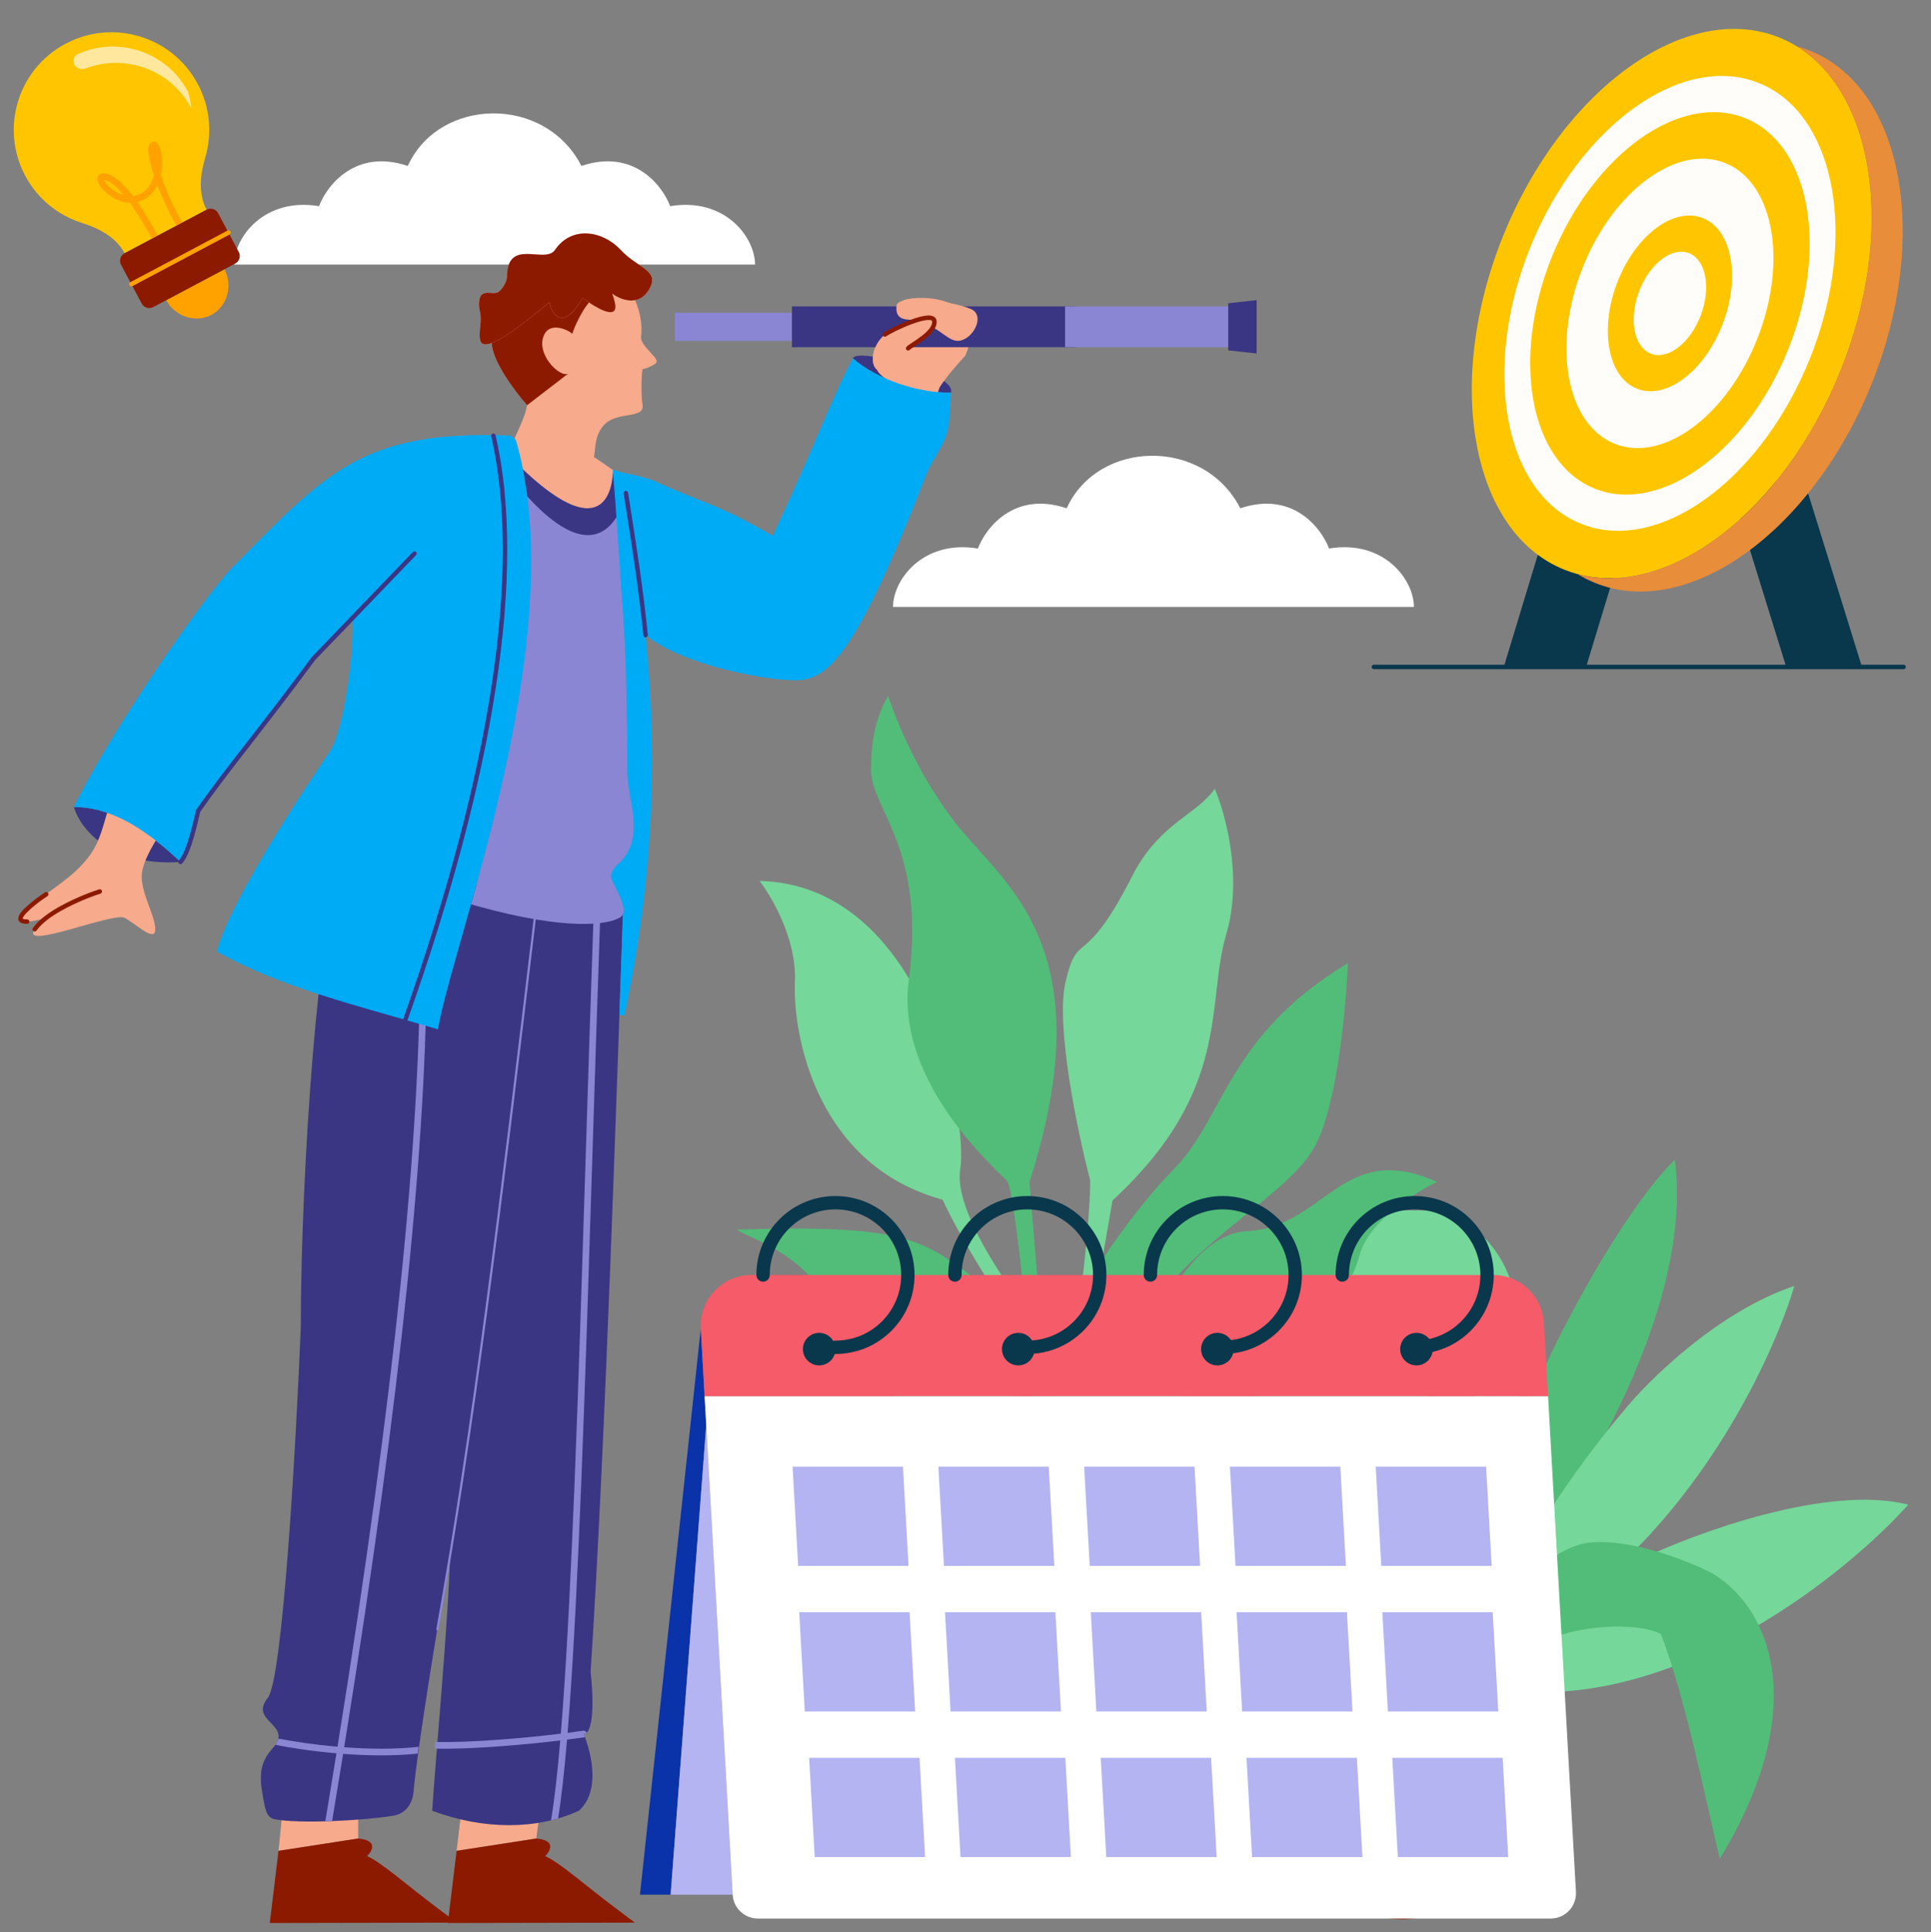 <?xml version="1.0" encoding="UTF-8"?>
<!DOCTYPE svg PUBLIC '-//W3C//DTD SVG 1.0//EN'
          'http://www.w3.org/TR/2001/REC-SVG-20010904/DTD/svg10.dtd'>
<svg fill="none" height="434.4" preserveAspectRatio="xMidYMid meet" style="fill: none;" version="1.0" viewBox="40.4 36.5 434.2 434.4" width="434.2" xmlns="http://www.w3.org/2000/svg" xmlns:xlink="http://www.w3.org/1999/xlink" zoomAndPan="magnify"
><rect x="40.4" y="36.5" width="434.2" height="434.4" fill="#808080" stroke="none"/><g
  ><path d="M417.001 297.217C421.376 331.028 394.631 375.815 372.372 401.652L362.881 421.934L360.785 420.821L370.447 400.63C372.982 364.538 402.527 311.346 417.001 297.217Z" fill="#51BD79"
  /></g
  ><g
  ><path d="M443.854 325.623C426.651 331.406 411.016 346.859 405.35 353.862C398.05 362.418 382.202 383.421 377.203 398.993C376.456 400.396 364.833 418.859 359.115 427.915L362.174 429.539C363.063 426.123 374.081 410.056 379.479 402.45C386.688 400.88 395.298 395.831 398.702 393.503C425.419 371.817 439.935 339.214 443.854 325.623Z" fill="#75D799"
  /></g
  ><g
  ><path d="M469.496 374.789C451.473 370.212 421.89 381.05 409.352 387.041C391.627 395.511 373.62 421.13 371.107 428.043L373.6 429.366L381.4 416.748C419.02 419.89 455.805 390.085 469.496 374.789Z" fill="#75D799"
  /></g
  ><g
  ><path d="M363.532 308.804C341.383 307.608 322.117 313.49 313.785 321.86C331.786 322.317 361.096 327.674 373.371 343.679C369.87 360.15 359.364 403.134 354.314 416.949L357.567 418.677C364.159 405.751 373.939 379.363 377.568 370.455C384.11 349.163 388.114 315.471 363.532 308.804Z" fill="#75D799"
  /></g
  ><g
  ><path d="M427.12 454.374C447.064 421.751 439.402 398.814 425.566 390.294C420.269 387.552 407.286 382.324 397.734 383.343C393.882 383.754 378.828 387.739 365.398 424.286L367.947 425.64C377.039 400.212 407.56 400.323 413.886 403.906C419.511 418.797 423.363 438.885 427.12 454.374Z" fill="#51BD79"
  /></g
  ><g
  ><path d="M379.506 359.585C394.703 373.4 370.791 406.351 358.474 419.158L355.353 417.501C362.9 411.423 379.801 394.292 373.604 383.224C367.407 372.156 332.669 354.669 316.074 347.309C330.886 345.644 364.309 345.77 379.506 359.585Z" fill="#51BD79"
  /></g
  ><g
  ><path d="M387.042 432.368L350.677 413.06L337.516 437.778C332.177 447.806 335.989 460.257 346.031 465.589C356.073 470.921 368.541 467.114 373.881 457.086L387.042 432.368Z" fill="#8C1A00"
  /></g
  ><g
  ><path d="M285.369 331.608C273.748 341.14 271.189 379.095 271.362 396.88H274.648C274.705 380.476 276.896 344.248 288.654 333.335L285.369 331.608Z" fill="#75D799"
  /></g
  ><g
  ><path d="M286.578 357.682H283.811L281.909 397.398H284.676L286.578 357.682Z" fill="#75D799"
  /></g
  ><g
  ><path d="M304.391 299.317C295.26 308.573 286.637 321.823 283.467 327.291L298.165 331.781C310.962 313.822 328.772 305.879 335.516 295.173C340.911 286.608 343.067 263.515 343.471 253.039C316.322 269.444 315.803 287.748 304.391 299.317Z" fill="#51BD79"
  /></g
  ><g
  ><path d="M280.008 257.183C277.657 266.992 282.717 291.086 285.542 301.907C285.542 309.091 284.043 322.514 283.294 328.327H286.752L290.557 306.397C317.532 281.531 311.48 262.191 316.149 246.477C319.884 233.906 315.976 219.482 313.555 213.841C309.405 219.712 301.796 221.266 295.571 232.318C283.985 255.457 282.948 244.923 280.008 257.183Z" fill="#75D799"
  /></g
  ><g
  ><path d="M256.318 299.317C254.796 308.296 266.52 325.276 271.881 331.781L269.979 334.543C266.105 330.814 256.203 314.628 252.341 306.224C223.809 298.454 218.621 268.926 219.14 257.183C219.555 247.79 214.01 238.189 211.186 234.563C248.018 235.426 258.22 288.093 256.318 299.317Z" fill="#75D799"
  /></g
  ><g
  ><path d="M363.529 302.253C342.26 292.583 338.283 312.441 320.818 313.305C310.525 313.814 303.136 327.226 299.777 334.543L302.142 337.479C330.847 350.43 343.652 327.809 346.064 318.83C348.477 309.85 361.57 303.116 363.529 302.253Z" fill="#51BD79"
  /></g
  ><g
  ><path d="M259.43 323.837C247.844 315.031 243.002 311.75 206.17 312.959C209.167 315.434 223.289 317.642 231.935 337.899C238.721 353.797 255.991 359.984 265.136 361.359L270.842 396.955H274.301C272.703 386.191 269.071 363.593 267.322 359.311C270.842 349.567 267.842 330.232 259.43 323.837Z" fill="#51BD79"
  /></g
  ><g
  ><path d="M244.731 257.011C241.6 280.657 266.173 300.871 267.038 302.253C269.942 310.817 274.359 369.022 276.204 397.053H278.971C278.556 383.239 274.071 328.097 271.881 302.253C288.481 250.449 267.038 235.944 256.144 222.648C247.429 212.011 241.826 198.415 240.114 192.947C237.501 197.425 236.259 202.617 236.259 209.524C236.259 218.624 248.71 226.965 244.731 257.011Z" fill="#51BD79"
  /></g
  ><g
  ><path d="M306.811 351.811C303.352 327.636 286.751 322.033 277.933 325.737C259.431 333.507 266.693 344.731 286.752 360.445C302.527 372.804 294.188 382.03 294.188 394.981C307.156 368.561 309.316 369.326 306.811 351.811Z" fill="#51BD79"
  /></g
  ><g
  ><path d="M248.535 396.708H306.982L300.066 448.857H255.452L248.535 396.708Z" fill="#8C1A00"
  /></g
  ><g
  ><path d="M197.98 335.182L184.307 462.479H191.198L199.201 356.897L198.836 350.394L197.98 335.182Z" fill="#0A32A9"
  /></g
  ><g
  ><path d="M199.201 356.897L205.141 462.479H191.197L199.201 356.897Z" fill="#B4B4F2"
  /></g
  ><g
  ><path d="M210.831 467.85H389.076C392.348 467.85 394.948 465.104 394.765 461.841L388.495 350.394H198.836L205.142 462.479C205.311 465.493 207.808 467.85 210.831 467.85Z" fill="#fff"
  /></g
  ><g
  ><path d="M243.438 366.244H218.617L219.871 388.563H244.692L243.438 366.244Z" fill="#B4B4F2"
  /></g
  ><g
  ><path d="M244.928 398.979H220.107L221.362 421.297H246.183L244.928 398.979Z" fill="#B4B4F2"
  /></g
  ><g
  ><path d="M247.163 431.713H222.342L223.596 454.032H248.417L247.163 431.713Z" fill="#B4B4F2"
  /></g
  ><g
  ><path d="M276.219 366.244H251.398L252.653 388.563H277.474L276.219 366.244Z" fill="#B4B4F2"
  /></g
  ><g
  ><path d="M277.71 398.979H252.889L254.143 421.297H278.964L277.71 398.979Z" fill="#B4B4F2"
  /></g
  ><g
  ><path d="M279.944 431.713H255.123L256.377 454.032H281.198L279.944 431.713Z" fill="#B4B4F2"
  /></g
  ><g
  ><path d="M308.999 366.244H284.178L285.432 388.563H310.253L308.999 366.244Z" fill="#B4B4F2"
  /></g
  ><g
  ><path d="M310.489 398.979H285.668L286.922 421.297H311.743L310.489 398.979Z" fill="#B4B4F2"
  /></g
  ><g
  ><path d="M312.723 431.713H287.902L289.157 454.032H313.977L312.723 431.713Z" fill="#B4B4F2"
  /></g
  ><g
  ><path d="M341.78 366.244H316.959L318.213 388.563H343.034L341.78 366.244Z" fill="#B4B4F2"
  /></g
  ><g
  ><path d="M374.559 366.244H349.738L350.992 388.563H375.813L374.559 366.244Z" fill="#B4B4F2"
  /></g
  ><g
  ><path d="M376.049 398.979H351.229L352.483 421.297H377.304L376.049 398.979Z" fill="#B4B4F2"
  /></g
  ><g
  ><path d="M378.284 431.713H353.463L354.717 454.032H379.538L378.284 431.713Z" fill="#B4B4F2"
  /></g
  ><g
  ><path d="M343.27 398.979H318.449L319.703 421.297H344.524L343.27 398.979Z" fill="#B4B4F2"
  /></g
  ><g
  ><path d="M345.505 431.713H320.684L321.938 454.032H346.759L345.505 431.713Z" fill="#B4B4F2"
  /></g
  ><g
  ><path d="M376.188 323.164H209.357C202.812 323.164 197.612 328.656 197.979 335.182L198.835 350.394H388.494L387.566 333.905C387.227 327.878 382.234 323.164 376.188 323.164Z" fill="#F65B69"
  /></g
  ><g
  ><path clip-rule="evenodd" d="M228.262 308.407C220.098 308.407 213.482 315.016 213.482 323.164C213.482 323.992 212.811 324.664 211.982 324.664C211.154 324.664 210.482 323.992 210.482 323.164C210.482 313.355 218.445 305.407 228.262 305.407C238.08 305.407 246.042 313.355 246.042 323.164C246.042 332.973 238.08 340.921 228.262 340.921C227.434 340.921 226.762 340.249 226.762 339.421C226.762 338.592 227.434 337.921 228.262 337.921C236.427 337.921 243.042 331.312 243.042 323.164C243.042 315.016 236.427 308.407 228.262 308.407Z" fill="#09374C" fill-rule="evenodd"
  /></g
  ><g
  ><path clip-rule="evenodd" d="M271.403 308.407C263.238 308.407 256.623 315.016 256.623 323.164C256.623 323.992 255.951 324.664 255.123 324.664C254.295 324.664 253.623 323.992 253.623 323.164C253.623 313.355 261.585 305.407 271.403 305.407C281.22 305.407 289.182 313.355 289.182 323.164C289.182 332.973 281.22 340.921 271.403 340.921C270.574 340.921 269.903 340.249 269.903 339.421C269.903 338.592 270.574 337.921 271.403 337.921C279.567 337.921 286.182 331.312 286.182 323.164C286.182 315.016 279.567 308.407 271.403 308.407ZM315.358 308.407C307.193 308.407 300.578 315.016 300.578 323.164C300.578 323.992 299.907 324.664 299.078 324.664C298.25 324.664 297.578 323.992 297.578 323.164C297.578 313.355 305.541 305.407 315.358 305.407C325.175 305.407 333.138 313.355 333.138 323.164C333.138 332.973 325.175 340.921 315.358 340.921C314.53 340.921 313.858 340.249 313.858 339.421C313.858 338.592 314.53 337.921 315.358 337.921C323.523 337.921 330.138 331.312 330.138 323.164C330.138 315.016 323.523 308.407 315.358 308.407ZM358.499 308.407C350.335 308.407 343.72 315.016 343.72 323.164C343.72 323.992 343.048 324.664 342.22 324.664C341.391 324.664 340.72 323.992 340.72 323.164C340.72 313.355 348.682 305.407 358.499 305.407C368.317 305.407 376.279 313.355 376.279 323.164C376.279 332.973 368.317 340.921 358.499 340.921C357.671 340.921 356.999 340.249 356.999 339.421C356.999 338.592 357.671 337.921 358.499 337.921C366.664 337.921 373.279 331.312 373.279 323.164C373.279 315.016 366.664 308.407 358.499 308.407Z" fill="#09374C" fill-rule="evenodd"
  /></g
  ><g
  ><path d="M362.57 339.827C362.57 341.847 360.93 343.485 358.907 343.485C356.884 343.485 355.244 341.847 355.244 339.827C355.244 337.807 356.884 336.169 358.907 336.169C360.93 336.169 362.57 337.807 362.57 339.827Z" fill="#09374C"
  /></g
  ><g
  ><path d="M317.8 339.827C317.8 341.847 316.161 343.485 314.138 343.485C312.115 343.485 310.475 341.847 310.475 339.827C310.475 337.807 312.115 336.169 314.138 336.169C316.161 336.169 317.8 337.807 317.8 339.827Z" fill="#09374C"
  /></g
  ><g
  ><path d="M273.031 339.827C273.031 341.847 271.391 343.485 269.368 343.485C267.345 343.485 265.705 341.847 265.705 339.827C265.705 337.807 267.345 336.169 269.368 336.169C271.391 336.169 273.031 337.807 273.031 339.827Z" fill="#09374C"
  /></g
  ><g
  ><path d="M228.261 339.827C228.261 341.847 226.621 343.485 224.598 343.485C222.575 343.485 220.936 341.847 220.936 339.827C220.936 337.807 222.575 336.169 224.598 336.169C226.621 336.169 228.261 337.807 228.261 339.827Z" fill="#09374C"
  /></g
  ><g
  ><path d="M358.33 172.954H241.207C241.207 166.828 247.958 157.784 260.287 159.826C262.048 155.158 268.506 146.815 280.248 150.782C287.293 135.32 311.07 134.737 319.289 150.782C331.031 146.815 337.489 155.158 339.25 159.826C351.579 157.784 358.33 166.828 358.33 172.954Z" fill="#fff"
  /></g
  ><g
  ><path d="M210.176 95.981H93.053C93.053 89.855 99.804 80.811 112.133 82.853C113.894 78.186 120.352 69.842 132.094 73.809C139.139 58.348 162.916 57.764 171.135 73.809C182.876 69.842 189.334 78.186 191.096 82.853C203.424 80.811 210.176 89.855 210.176 95.981Z" fill="#fff"
  /></g
  ><g
  ><path d="M55.158 46.326C44.441 52.017 40.373 65.305 46.071 76.007C48.892 81.305 53.579 84.977 58.893 86.642C62.743 87.849 66.52 89.871 68.415 93.429L86.849 83.641C84.955 80.083 85.388 75.825 86.54 71.963C88.128 66.632 87.701 60.699 84.88 55.401C79.182 44.699 65.875 40.636 55.158 46.326Z" fill="#FFC600"
  /></g
  ><g
  ><path clip-rule="evenodd" d="M75.006 75.886C74.528 77.773 73.514 79.423 71.707 80.19C71.232 80.392 70.756 80.509 70.286 80.558C69.45 79.467 68.588 78.46 67.734 77.639C66.808 76.749 65.84 76.027 64.885 75.693C64.339 75.502 63.821 75.401 63.377 75.473C63.144 75.51 62.901 75.6 62.697 75.778C62.488 75.961 62.366 76.194 62.314 76.435C62.217 76.877 62.352 77.33 62.518 77.691C62.695 78.076 62.965 78.478 63.293 78.871C64.52 80.335 66.88 81.995 69.553 82.081C71.735 85.044 73.755 88.589 74.891 90.826C75.078 91.195 75.53 91.343 75.899 91.155C76.268 90.968 76.416 90.516 76.228 90.147C75.159 88.039 73.32 84.793 71.278 81.907C71.616 81.825 71.955 81.715 72.293 81.571C73.984 80.853 75.092 79.571 75.79 78.121C77.027 81.43 78.713 85.071 80.503 87.923C80.724 88.274 81.186 88.38 81.537 88.159C81.888 87.939 81.994 87.476 81.774 87.125C79.723 83.859 77.789 79.467 76.562 75.814C76.946 74.002 76.895 72.153 76.638 70.799C76.506 70.107 76.308 69.478 76.042 69.042C75.914 68.834 75.716 68.578 75.416 68.435C75.254 68.358 75.059 68.314 74.848 68.339C74.639 68.364 74.462 68.45 74.323 68.557C74.089 68.736 73.959 68.978 73.884 69.191C73.809 69.405 73.773 69.639 73.758 69.87C73.727 70.332 73.775 70.893 73.873 71.508C74.062 72.698 74.461 74.218 75.006 75.886ZM75.307 69.669C75.307 69.669 75.307 69.67 75.306 69.671C75.306 69.67 75.307 69.669 75.307 69.669ZM68.205 80.357C67.696 79.749 67.189 79.196 66.695 78.721C65.825 77.885 65.043 77.338 64.39 77.109C64.146 77.024 63.966 76.982 63.838 76.963C63.85 76.993 63.864 77.027 63.881 77.064C63.988 77.296 64.174 77.586 64.443 77.907C65.259 78.881 66.639 79.912 68.205 80.357Z" fill="#FFA200" fill-rule="evenodd"
  /></g
  ><g
  ><path d="M87.934 107.299C91.55 105.378 92.795 100.651 90.871 97.039L77.773 103.994C79.697 107.606 84.317 109.219 87.934 107.299Z" fill="#FFA200"
  /></g
  ><g
  ><path d="M68.415 93.429L86.849 83.641C87.787 83.143 88.951 83.498 89.45 84.435L91.772 88.795L94.093 93.154C94.591 94.091 94.236 95.254 93.298 95.751L74.864 105.539C73.926 106.037 72.761 105.682 72.263 104.745L69.941 100.386L67.62 96.026C67.121 95.089 67.477 93.927 68.415 93.429Z" fill="#8C1A00"
  /></g
  ><g
  ><path d="M82.682 57.117C77.92 48.173 67.041 44.559 57.89 48.654C57.175 48.974 56.806 49.757 56.954 50.526C57.181 51.704 58.489 52.325 59.612 51.897C68.539 48.495 78.801 52.166 83.388 60.781C83.371 59.938 82.841 57.415 82.682 57.117Z" fill="#FFE89E"
  /></g
  ><g
  ><path clip-rule="evenodd" d="M92.213 88.56C92.343 88.804 92.25 89.107 92.006 89.236L70.176 100.827C69.932 100.957 69.629 100.864 69.5 100.62C69.37 100.376 69.463 100.073 69.707 99.944L91.537 88.353C91.781 88.224 92.084 88.316 92.213 88.56Z" fill="#FFA200" fill-rule="evenodd"
  /></g
  ><g
  ><path d="M429.123 144.798H446.155L458.955 186.051H441.923L429.123 144.798Z" fill="#09374C"
  /></g
  ><g
  ><path d="M407.752 151.19H389.239L378.66 186.051H397.173L407.752 151.19Z" fill="#09374C"
  /></g
  ><g
  ><path d="M378.421 89.465C365.056 122.499 371.181 156.12 392.102 164.56C393.1 164.963 394.113 165.301 395.141 165.576C415.641 171.068 441.453 151.488 454.181 120.031C466.665 89.176 462.144 57.807 444.444 46.927C443.195 46.159 441.88 45.493 440.501 44.937C419.58 36.496 391.786 56.432 378.421 89.465Z" fill="#FFC600"
  /></g
  ><g
  ><path d="M399.084 167.566C420.004 176.007 447.798 156.071 461.163 123.037C474.528 90.004 468.403 56.383 447.483 47.943C446.485 47.54 445.471 47.202 444.444 46.927C462.144 57.807 466.665 89.176 454.181 120.031C441.453 151.488 415.641 171.068 395.141 165.576C396.39 166.344 397.705 167.01 399.084 167.566Z" fill="#E88D39"
  /></g
  ><g
  ><path d="M384.521 92.052C373.451 119.405 378.524 147.245 395.853 154.234C396.68 154.568 397.519 154.848 398.37 155.076C415.352 159.624 436.733 143.41 447.275 117.362C457.616 91.813 453.871 65.838 439.21 56.828C438.175 56.193 437.086 55.641 435.943 55.18C418.614 48.191 395.592 64.699 384.521 92.052Z" fill="#FEFDF9"
  /></g
  ><g
  ><path d="M389.424 94.066C380.083 117.067 384.364 140.478 398.985 146.355C399.683 146.635 400.391 146.871 401.109 147.063C415.437 150.887 433.477 137.253 442.372 115.349C451.098 93.864 447.938 72.022 435.567 64.446C434.694 63.911 433.775 63.447 432.811 63.06C418.19 57.182 398.765 71.064 389.424 94.066Z" fill="#FFC600"
  /></g
  ><g
  ><path d="M396.286 96.654C389.367 114.061 392.538 131.777 403.369 136.225C403.885 136.437 404.41 136.615 404.942 136.76C415.555 139.654 428.918 129.337 435.507 112.761C441.97 96.502 439.63 79.972 430.467 74.239C429.82 73.834 429.139 73.483 428.425 73.19C417.594 68.743 403.205 79.248 396.286 96.654Z" fill="#FEFDF9"
  /></g
  ><g
  ><path d="M404.131 99.818C399.98 110.386 401.883 121.142 408.381 123.843C408.691 123.972 409.006 124.08 409.325 124.168C415.693 125.925 423.711 119.661 427.664 109.597C431.542 99.725 430.138 89.69 424.64 86.209C424.252 85.963 423.843 85.75 423.415 85.572C416.916 82.872 408.283 89.25 404.131 99.818Z" fill="#FFC600"
  /></g
  ><g
  ><path d="M409.034 101.831C406.612 108.048 407.722 114.375 411.513 115.964C411.694 116.039 411.877 116.103 412.064 116.155C415.778 117.188 420.455 113.503 422.761 107.583C425.024 101.777 424.204 95.874 420.997 93.826C420.771 93.681 420.533 93.556 420.283 93.451C416.492 91.863 411.456 95.615 409.034 101.831Z" fill="#FEFDF9"
  /></g
  ><g
  ><path clip-rule="evenodd" d="M348.822 186.449C348.822 186.173 349.046 185.949 349.322 185.949H468.447C468.723 185.949 468.947 186.173 468.947 186.449C468.947 186.725 468.723 186.949 468.447 186.949H349.322C349.046 186.949 348.822 186.725 348.822 186.449Z" fill="#09374C" fill-rule="evenodd"
  /></g
  ><g
  ><path d="M80.978 230.294C73.989 223.675 66 217.938 57.014 217.938C58.308 222.51 64.913 231.382 80.978 230.294Z" fill="#3A3683"
  /></g
  ><g
  ><path d="M72.303 232.915C72.647 229.698 75.602 225.023 77.036 223.087C74.282 218.798 68.391 217.034 65.523 216.439C64.349 218.739 63.813 222.711 62.02 226.435C59.266 232.153 52.512 236.012 50.791 237.56C49.52 238.397 48.209 239.361 46.919 240.51C42.1 244.798 47.492 243.865 50.791 242.863C49.73 243.675 48.833 244.535 48.21 245.424C44.768 250.338 65.849 241.523 68.43 242.863C71.012 244.203 75.314 248.551 75.314 245.424C75.314 242.297 71.873 236.936 72.303 232.915Z" fill="#F7AA8C"
  /></g
  ><g
  ><path clip-rule="evenodd" d="M63.314 236.784C63.398 237.047 63.253 237.328 62.989 237.412C60.124 238.328 54.657 240.531 51.095 243.26C50.058 244.054 49.202 244.879 48.62 245.711C48.461 245.937 48.15 245.992 47.923 245.833C47.697 245.675 47.642 245.363 47.801 245.137C48.463 244.191 49.403 243.296 50.487 242.466C54.184 239.633 59.779 237.388 62.685 236.459C62.948 236.375 63.23 236.52 63.314 236.784ZM51.208 237.285C51.36 237.516 51.296 237.826 51.066 237.978C49.81 238.804 48.52 239.754 47.251 240.883C46.556 241.502 46.098 241.992 45.822 242.372C45.532 242.77 45.498 242.971 45.502 243.032C45.503 243.044 45.504 243.044 45.505 243.045C45.505 243.045 45.505 243.045 45.505 243.045C45.512 243.052 45.541 243.08 45.623 243.111C45.794 243.177 46.083 243.216 46.492 243.207C46.768 243.2 46.997 243.419 47.003 243.695C47.01 243.971 46.791 244.2 46.515 244.206C46.063 244.217 45.619 244.181 45.264 244.045C44.89 243.901 44.541 243.607 44.505 243.103C44.474 242.675 44.69 242.227 45.013 241.784C45.349 241.321 45.866 240.777 46.586 240.136C47.899 238.968 49.229 237.989 50.516 237.142C50.746 236.991 51.056 237.054 51.208 237.285Z" fill="#8C1A00" fill-rule="evenodd"
  /></g
  ><g
  ><path d="M232.199 117.09C237.705 121.824 246.634 124.803 254.222 124.803C255.724 120.473 232.7 114.475 232.199 117.09Z" fill="#3A3683"
  /></g
  ><g
  ><path d="M183.209 103.978C183.939 105.715 184.982 108.795 184.541 112.319C184.541 114.61 189.13 117.228 187.819 118.21C186.77 118.996 185.415 119.41 184.869 119.519C184.541 121.592 184.595 125.872 184.869 127.374C185.524 130.974 178.969 128.683 176.02 132.283C174.151 134.564 174.345 136.74 173.969 139.278C174.721 139.67 178.811 142.662 179.625 143.116C179.746 144.945 177.588 147.77 177.142 149.462C175.761 154.699 169.946 155.018 157.622 143.116C157.179 140.943 156.455 137.724 155.828 135.669C156.836 133.313 158.444 130.331 158.927 127.603C155.729 123.975 151.116 117.528 150.962 113.616C149.734 114.07 148.832 114.053 148.49 113.301C147.96 112.137 148.49 109.701 148.489 108.392C148.557 106.428 147.933 106.194 148.162 104.137C148.489 101.191 151.18 102.937 152.423 102.173C153.406 101.569 154.388 99.65 154.388 98.9C154.388 89.736 162.928 96.016 165.204 92.682C169.003 87.118 176.02 88.427 179.952 92.682C183.885 96.937 189.129 97.264 186.18 101.846C185.342 103.147 184.292 103.772 183.209 103.978Z" fill="#F7AA8C"
  /></g
  ><g
  ><path d="M179.625 120.174L183.648 121.972L183.209 124.471C181.112 124.471 179.734 121.156 179.625 120.174Z" fill="#F7AA8C"
  /></g
  ><g
  ><path d="M162.859 111.566C164.271 108.948 168.103 110.584 169.086 111.566C169.459 110.17 171.199 106.393 172.842 104.5C172.334 104.156 171.854 103.807 171.43 103.482C166.973 111.075 164.548 107.301 163.892 104.464C160.503 107.285 154.431 112.332 150.961 113.616C151.115 117.528 155.728 123.975 158.926 127.603L168.153 120.501C166.187 121.483 160.565 115.821 162.859 111.566Z" fill="#8C1A00"
  /></g
  ><g
  ><path d="M150.962 113.616C154.432 112.332 160.504 107.285 163.893 104.464C164.548 107.301 166.974 111.075 171.431 103.482C171.854 103.807 172.335 104.156 172.843 104.5C175.743 106.462 179.534 108.252 178.641 104.464C178.48 103.781 178.281 103.125 178.055 102.5C179.168 103.345 181.243 104.352 183.209 103.978C184.292 103.772 185.342 103.147 186.18 101.846C189.129 97.264 183.885 96.937 179.952 92.682C176.02 88.427 169.003 87.118 165.204 92.682C162.928 96.016 154.388 89.736 154.388 98.9C154.388 99.65 153.406 101.569 152.423 102.173C151.18 102.937 148.489 101.191 148.162 104.137C147.933 106.194 148.557 106.428 148.489 108.392C148.49 109.701 147.96 112.137 148.49 113.301C148.832 114.053 149.734 114.07 150.962 113.616Z" fill="#8C1A00"
  /></g
  ><g
  ><path d="M143.068 452.628L160.984 449.856L162.125 441.359L144.607 439.86L143.068 452.628Z" fill="#F7AA8C"
  /></g
  ><g
  ><path d="M103.025 452.628L120.941 449.856V443.359L104.064 442.359L103.025 452.628Z" fill="#F7AA8C"
  /></g
  ><g
  ><path d="M133.399 439.225C134.104 430.68 138.908 400.98 141.603 385.879C141.335 399.452 138.282 432.509 137.583 443.619C149.154 447.937 161.111 447.937 170.558 443.619C175.234 439.411 173.666 431.456 171.675 426.365C172.693 426.531 174.424 423.965 173.202 412.37C176.549 361.36 179.12 279.407 180.526 240.568C168.624 237.546 132.651 233.552 117.406 231.933C112.116 241 108.039 299.675 108.039 334.754C107.014 360.118 104.015 414.03 100.603 418.255C96.244 423.651 106.597 424.191 101.693 429.588C98.942 432.615 98.598 435.524 99.513 440.381C99.916 442.523 100.121 445.13 102.092 445.511C107.89 446.633 122.48 445.776 128.81 444.736C131.629 444.272 133.166 442.045 133.399 439.225Z" fill="#3A3683"
  /></g
  ><g
  ><path clip-rule="evenodd" d="M160.976 240.32C161.113 240.336 161.211 240.461 161.194 240.598C152.864 310.434 147.137 357.308 139.006 402.864C138.982 402.999 138.852 403.09 138.716 403.066C138.58 403.041 138.489 402.912 138.514 402.776C146.642 357.237 152.367 310.377 160.698 240.538C160.714 240.401 160.839 240.303 160.976 240.32Z" fill="#8A86D3" fill-rule="evenodd"
  /></g
  ><g
  ><path d="M143.105 468.769L101.601 468.85H101.061L101.497 465.245L103.026 452.628L120.942 449.856C125.412 450.22 124.138 452.647 122.943 453.815C126.207 455.225 132.339 460.71 138.438 465.245C140.221 466.571 141.834 467.792 143.105 468.769Z" fill="#8C1A00"
  /></g
  ><g
  ><path d="M183.148 468.769L141.644 468.85H141.104L141.54 465.245L143.069 452.628L160.984 449.856C165.455 450.22 164.181 452.647 162.986 453.815C166.25 455.225 172.381 460.71 178.481 465.245C180.264 466.571 181.877 467.792 183.148 468.769Z" fill="#8C1A00"
  /></g
  ><g
  ><path d="M177.993 234.287C179.494 237.621 181.976 241.437 179.826 242.767C177.196 244.395 168.019 245.867 147.61 240.185C147.182 240.065 146.749 239.943 146.311 239.817C153.503 214.046 162.383 177.124 158.392 147.463C158.119 145.428 157.784 143.426 157.384 141.465C170.975 154.59 176.232 151.67 177.754 145.896C177.996 144.98 178.144 143.992 178.215 142.985L178.507 143.167C178.704 145.715 178.921 149.015 179.142 152.574C179.645 160.676 180.172 170.12 180.542 175.09C181.266 184.786 181.422 198.621 181.484 209.933C181.511 214.874 183.551 219.852 182.737 224.726C182.273 227.503 180.765 229.627 179.347 230.827C178.366 231.657 177.465 233.116 177.993 234.287Z" fill="#8A86D3"
  /></g
  ><g
  ><path d="M157.385 141.465C170.975 154.59 176.232 151.67 177.755 145.896C178.018 144.897 178.17 143.811 178.234 142.709L178.492 142.965C178.693 145.539 178.915 148.92 179.142 152.574C175.812 158.075 169.447 159.918 158.393 147.463C158.119 145.428 157.785 143.426 157.385 141.465Z" fill="#3A3683"
  /></g
  ><g
  ><path d="M135.597 251.176C136.012 251.176 136.348 251.512 136.348 251.926C136.348 292.129 130.921 347.725 117.794 429.336C123.217 429.741 129.124 429.838 134.518 429.238C134.448 429.755 134.382 430.266 134.317 430.768C128.876 431.339 122.968 431.232 117.555 430.822C116.757 435.766 115.931 440.805 115.077 445.941C114.565 445.961 114.054 445.978 113.546 445.992C114.411 440.796 115.247 435.699 116.054 430.7C110.457 430.212 105.508 429.429 102.334 428.791C102.687 428.281 102.893 427.818 102.986 427.391C106.152 428.013 110.929 428.753 116.293 429.215C129.428 347.571 134.847 292.032 134.847 251.926C134.847 251.512 135.183 251.176 135.597 251.176Z" fill="#8A86D3"
  /></g
  ><g
  ><path d="M174.665 241.18C175.079 241.195 175.403 241.543 175.389 241.956C174.759 259.669 174.177 278.157 173.6 296.518L173.6 296.527C172.801 321.928 172.01 347.084 171.109 369.602C170.333 389.004 169.476 406.46 168.461 420.444C168.32 422.395 168.175 424.279 168.027 426.093C169.352 425.924 170.535 425.764 171.529 425.622C171.882 425.572 172.212 425.775 172.335 426.093C172.106 426.323 171.877 426.398 171.675 426.365C171.763 426.588 171.849 426.818 171.935 427.052C171.874 427.078 171.81 427.097 171.741 427.107C170.665 427.26 169.365 427.435 167.9 427.62C167.293 434.806 166.629 440.811 165.892 445.346C165.367 445.498 164.836 445.639 164.301 445.768C165.058 441.3 165.746 435.215 166.377 427.809C158.476 428.766 145.947 429.873 138.185 429.635C138.2 429.138 138.214 428.638 138.229 428.136C145.977 428.375 158.63 427.245 166.505 426.283C166.661 424.381 166.814 422.397 166.964 420.336C167.976 406.377 168.833 388.939 169.609 369.542C170.509 347.027 171.3 321.888 172.098 296.496L172.098 296.493L172.099 296.491C172.676 278.128 173.258 259.633 173.888 241.903C173.903 241.489 174.251 241.166 174.665 241.18Z" fill="#8A86D3"
  /></g
  ><g
  ><path d="M57.014 217.938C66 217.938 73.989 223.675 80.978 230.294C82.975 228.176 84.469 220.733 84.967 218.821C91.114 209.916 98.689 201.061 110.927 184.518L119.648 175.453C120.13 182.808 117.783 200.674 114.574 205.443C110.563 211.404 92.298 238.431 89.171 250.427C103.728 258.57 120.152 262.401 138.886 267.921C139.826 262.205 142.852 252.207 146.31 239.818C153.503 214.047 162.883 177.124 158.892 147.463C158.618 145.428 158.284 143.426 157.884 141.465C157.492 139.544 157.038 137.662 156.517 135.823C156.286 135.009 155.533 134.441 154.685 134.411C121.852 133.24 113.774 142.767 92.953 163.777C86.616 170.172 65.834 199.993 57.014 217.938Z" fill="#00ABF6"
  /></g
  ><g
  ><path clip-rule="evenodd" d="M151.236 133.98C151.505 133.919 151.774 134.087 151.835 134.356C158.861 164.982 151.618 210.655 132.063 265.787C131.971 266.047 131.685 266.183 131.425 266.091C131.165 265.999 131.028 265.713 131.121 265.453C150.662 210.358 157.819 164.914 150.861 134.579C150.799 134.31 150.967 134.042 151.236 133.98Z" fill="#3A3683" fill-rule="evenodd"
  /></g
  ><g
  ><path d="M239.388 111.71C236.645 113.846 235.852 118.161 237.566 119.594C239.133 122.885 247.222 124.8 251.071 125.345L251.655 123.629C253.153 121.227 256.139 117.863 257.445 116.481C263.231 102.979 247.079 102.679 243.711 103.978C241.016 105.018 240.953 109.072 239.388 111.71Z" fill="#F7AA8C"
  /></g
  ><g
  ><path d="M232.197 117.09C227.192 126.471 224.189 135.467 214.178 156.96C201.165 149.462 199.171 149.962 187.15 144.464C182.89 143.046 180.421 142.969 178.472 142.12C178.327 142.056 178.161 142.163 178.177 142.32C178.837 148.82 179.934 166.946 180.541 175.09C181.265 184.786 181.421 198.621 181.483 209.933C181.51 214.874 183.55 219.852 182.736 224.726C182.272 227.503 180.764 229.627 179.346 230.827C178.365 231.657 177.465 233.116 177.992 234.287C179.283 237.155 181.301 240.38 180.471 242.072C180.267 247.73 180.04 254.236 179.791 261.377L179.676 264.687C180.088 264.737 180.473 264.786 180.824 264.832C188.251 230.094 187.869 201.969 185.571 179.299C194.075 186.116 212.581 189.448 219.184 189.448C226.449 189.448 232.699 184.428 248.74 143.112C250.032 139.784 252.642 136.836 253.459 133.361C254.125 130.53 254.042 127.181 254.22 124.803C246.631 124.803 237.703 121.824 232.197 117.09Z" fill="#00ABF6"
  /></g
  ><g
  ><path clip-rule="evenodd" d="M181.056 146.862C181.329 146.82 181.585 147.007 181.627 147.279C181.839 148.645 182.058 150.042 182.283 151.47C183.57 159.656 185.02 168.883 186.071 179.249C186.099 179.523 185.899 179.769 185.624 179.797C185.349 179.824 185.104 179.624 185.076 179.35C184.029 169.014 182.582 159.815 181.296 151.63C181.071 150.2 180.851 148.801 180.639 147.433C180.596 147.16 180.783 146.904 181.056 146.862Z" fill="#3A3683" fill-rule="evenodd"
  /></g
  ><g
  ><path clip-rule="evenodd" d="M133.941 160.598C134.14 160.79 134.146 161.106 133.955 161.305L117.633 178.269C117.629 178.312 117.621 178.358 117.608 178.406C117.594 178.416 117.576 178.427 117.572 178.43L117.566 178.433L117.563 178.435L117.561 178.436L117.557 178.438L117.555 178.44L117.554 178.44L117.554 178.44L117.552 178.441L117.391 178.53L111.31 184.841C105.534 192.648 100.797 198.743 96.761 203.936C96.524 204.24 96.29 204.542 96.058 204.84C91.888 210.207 88.481 214.617 85.429 219.032C85.362 219.297 85.276 219.662 85.172 220.099C84.897 221.266 84.5 222.949 84.015 224.62C83.67 225.811 83.275 227.02 82.836 228.07C82.402 229.108 81.906 230.04 81.342 230.637C81.153 230.838 80.836 230.847 80.635 230.658C80.435 230.469 80.425 230.152 80.615 229.951C81.05 229.49 81.49 228.697 81.913 227.684C82.331 226.683 82.715 225.514 83.055 224.341C83.532 222.694 83.912 221.083 84.186 219.921C84.305 219.417 84.405 218.996 84.483 218.695L84.505 218.609L84.555 218.537C87.639 214.071 91.078 209.62 95.268 204.227C95.5 203.929 95.734 203.628 95.971 203.323C100.011 198.124 104.748 192.03 110.525 184.22L110.544 184.194L110.567 184.171L110.567 184.171L116.542 177.961C116.549 177.892 116.563 177.847 116.57 177.843L116.583 177.834L116.587 177.832L116.589 177.831L116.591 177.83L116.596 177.827L116.597 177.827L116.597 177.827L116.598 177.826L116.6 177.825L116.631 177.808L116.755 177.739L133.234 160.612C133.425 160.413 133.742 160.407 133.941 160.598Z" fill="#3A3683" fill-rule="evenodd"
  /></g
  ><g
  ><path d="M192.156 106.801H218.477V113.152H192.156V106.801Z" fill="#8A86D3"
  /></g
  ><g
  ><path d="M282.283 105.39H218.476V114.563H282.283V105.39Z" fill="#3A3683"
  /></g
  ><g
  ><path d="M318.973 105.39H279.891V114.563H318.973V105.39Z" fill="#8A86D3"
  /></g
  ><g
  ><path d="M322.961 103.978L316.58 104.684V115.269L322.961 115.974V103.978Z" fill="#3A3683"
  /></g
  ><g
  ><path d="M239.389 111.71C236.645 113.846 235.852 118.161 237.566 119.594L246.603 119.428C246.498 117.051 245.225 115.362 244.602 114.815C245.412 113.964 250.714 111.38 250.506 108.738C250.299 106.095 240.652 110.727 239.389 111.71Z" fill="#F7AA8C"
  /></g
  ><g
  ><path d="M249.961 109.976C250.31 109.476 250.53 109.035 250.506 108.738C250.432 107.786 248.404 108.052 246.714 108.477C244.984 108.251 241.709 108.977 241.966 105.478C241.966 104.478 242.951 104.272 243.711 103.979C245.427 103.317 254.966 104.275 258.727 105.978C261.73 107.271 259.728 111.943 256.725 112.975C254.441 113.76 252.883 111.545 249.961 109.976Z" fill="#F7AA8C"
  /></g
  ><g
  ><path clip-rule="evenodd" d="M241.848 110.908C240.758 111.442 239.964 111.895 239.694 112.105C239.476 112.274 239.162 112.235 238.993 112.018C238.823 111.8 238.862 111.486 239.08 111.316C239.443 111.034 240.328 110.539 241.409 110.01C242.506 109.473 243.853 108.877 245.171 108.395C246.478 107.916 247.795 107.535 248.818 107.451C249.323 107.41 249.821 107.435 250.22 107.608C250.427 107.698 250.618 107.833 250.762 108.027C250.907 108.223 250.985 108.452 251.004 108.699C251.069 109.535 250.696 110.314 250.181 110.986C249.662 111.664 248.955 112.292 248.24 112.844C247.529 113.393 246.789 113.884 246.186 114.284L246.171 114.295C245.865 114.497 245.599 114.674 245.384 114.826C245.162 114.983 245.027 115.092 244.963 115.16C244.772 115.36 244.456 115.368 244.256 115.177C244.056 114.987 244.048 114.671 244.239 114.471C244.377 114.325 244.585 114.167 244.807 114.01C245.036 113.848 245.316 113.662 245.618 113.462L245.623 113.458C246.231 113.055 246.947 112.58 247.629 112.053C248.315 111.522 248.945 110.956 249.387 110.379C249.833 109.797 250.045 109.262 250.007 108.777C250 108.693 249.978 108.649 249.958 108.623C249.938 108.595 249.899 108.559 249.82 108.525C249.647 108.45 249.347 108.411 248.899 108.447C248.016 108.52 246.803 108.862 245.514 109.334C244.236 109.802 242.921 110.383 241.848 110.908Z" fill="#8C1A00" fill-rule="evenodd"
  /></g
></svg
>
